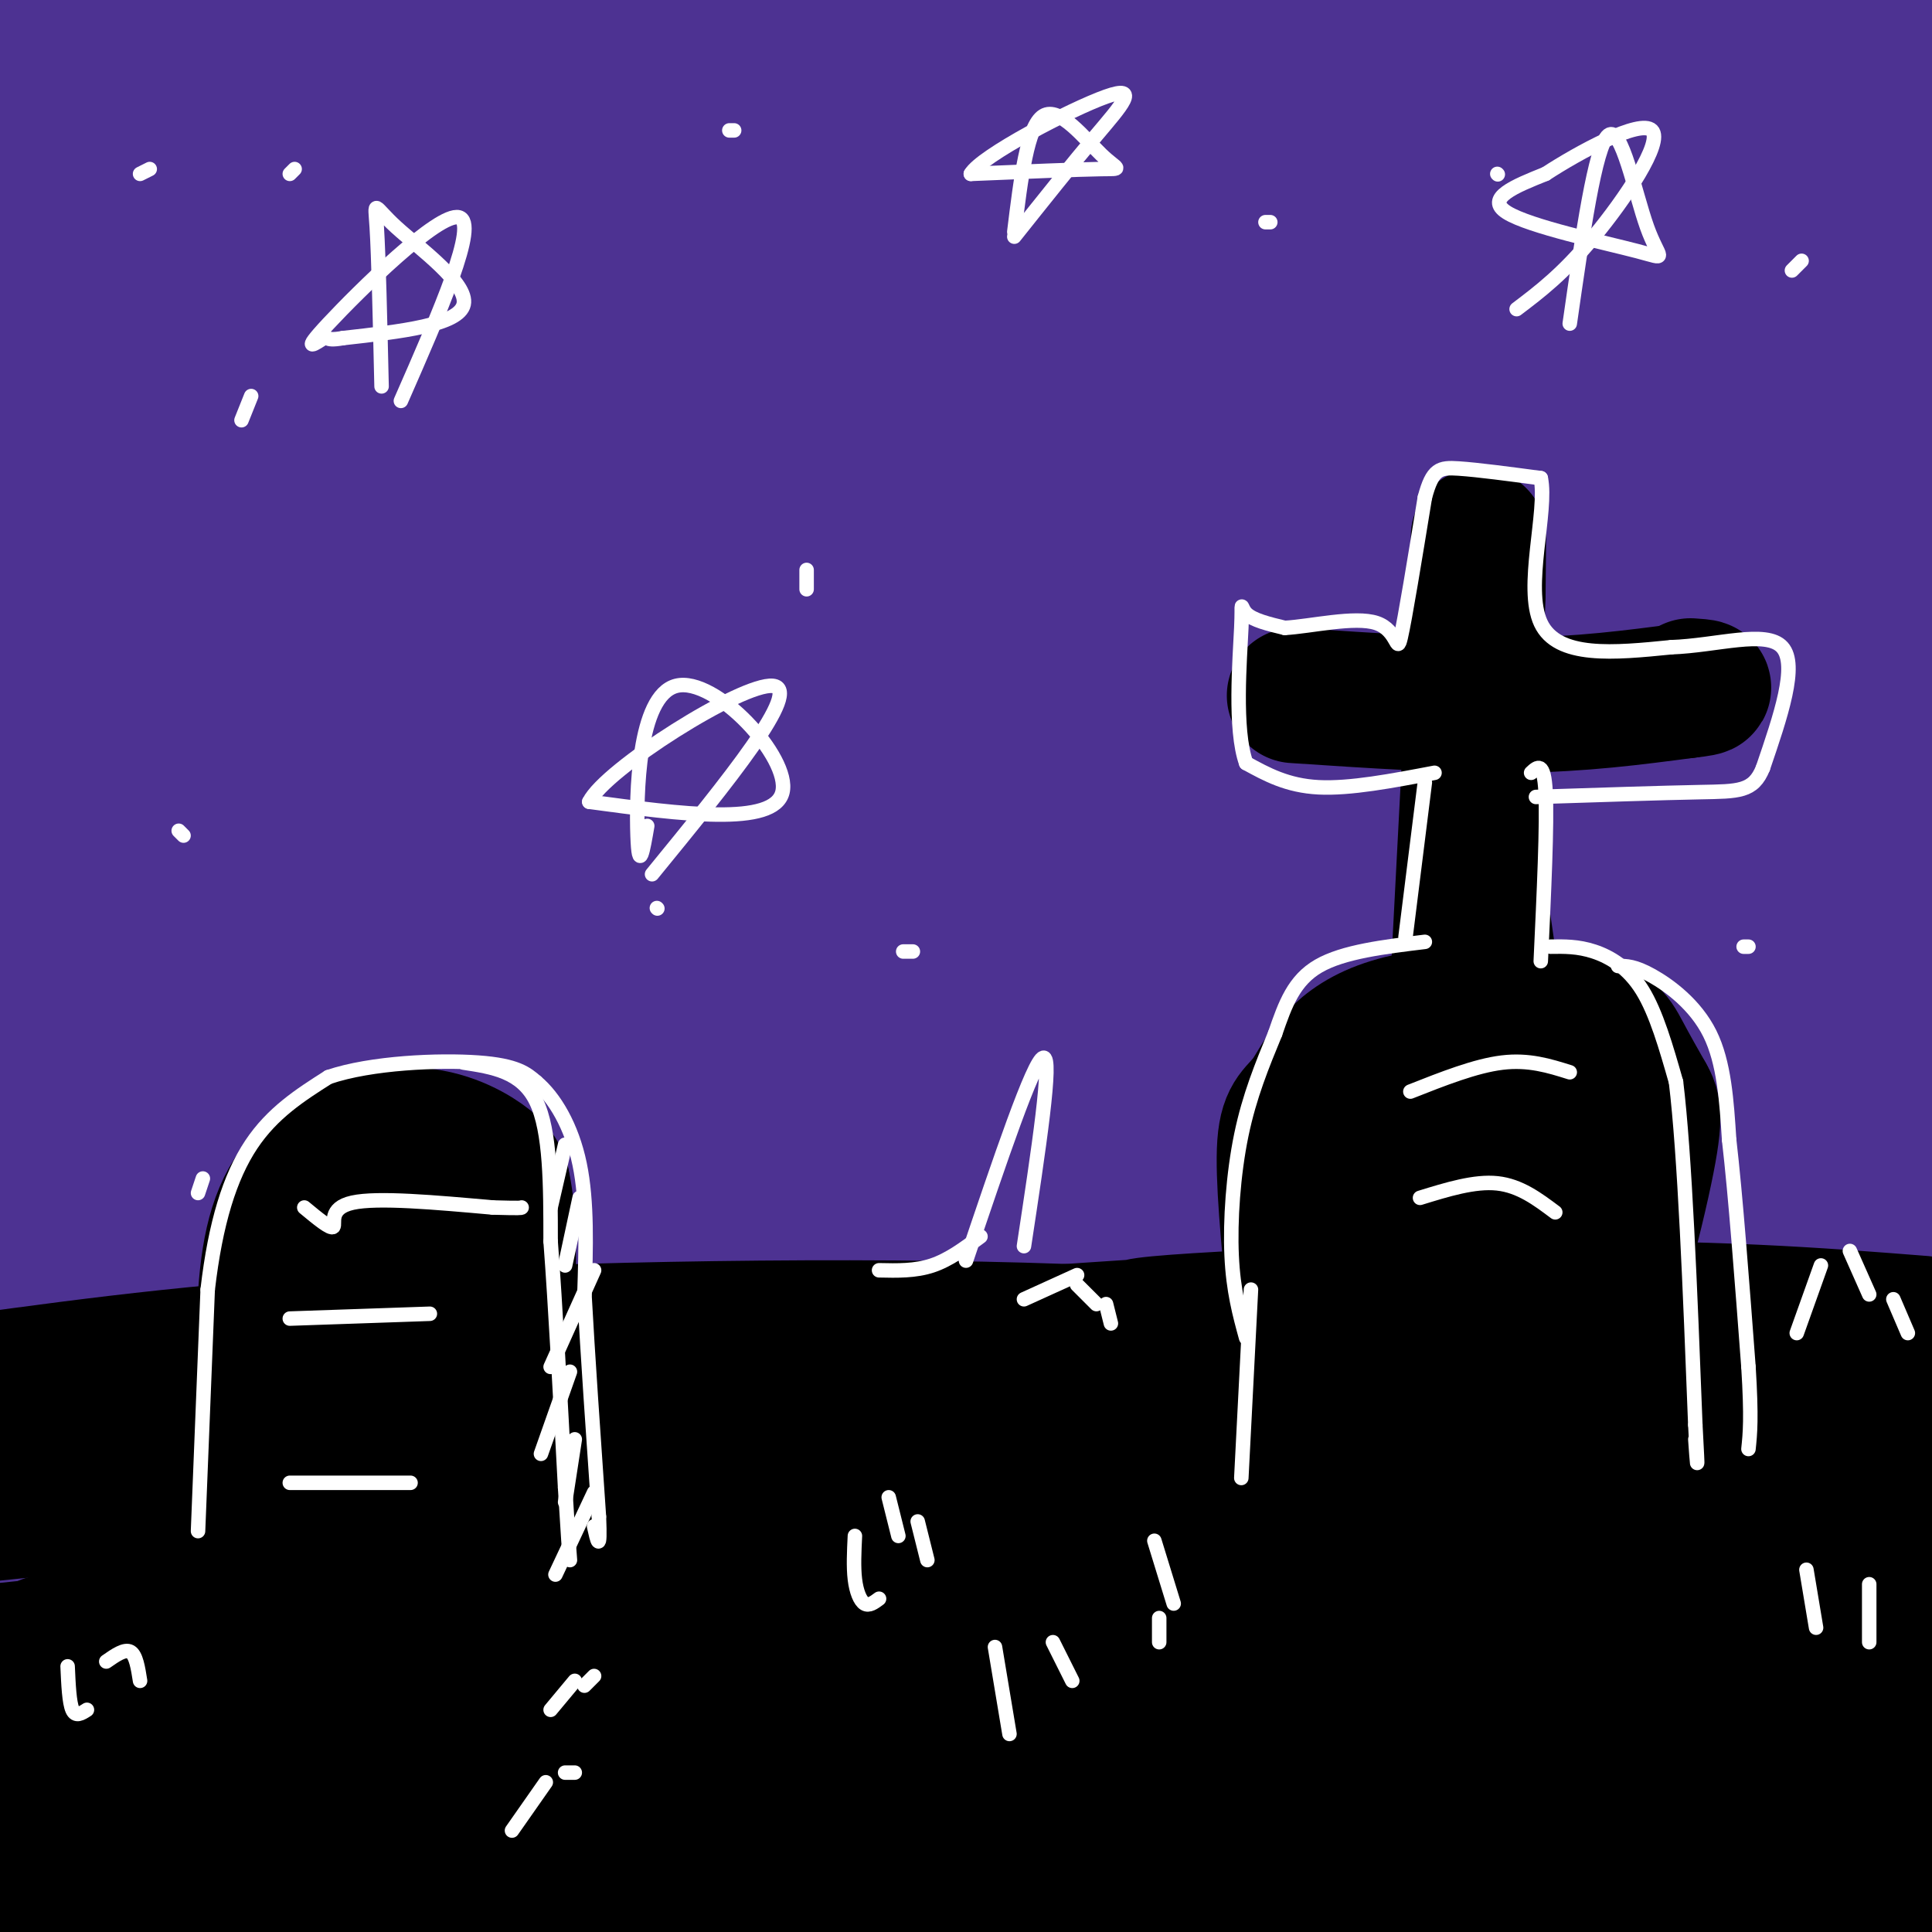 <svg viewBox='0 0 400 400' version='1.1' xmlns='http://www.w3.org/2000/svg' xmlns:xlink='http://www.w3.org/1999/xlink'><rect x="0" y="0" width="400" height="400" fill="#808080" stroke="none"/><g fill='none' stroke='#4d3292' stroke-width='28' stroke-linecap='round' stroke-linejoin='round'><path d='M83,12c-4.533,-2.133 -9.067,-4.267 -11,-6c-1.933,-1.733 -1.267,-3.067 -14,0c-12.733,3.067 -38.867,10.533 -65,18'/><path d='M5,18c0.000,0.000 66.000,-22.000 66,-22'/><path d='M33,5c0.000,0.000 -34.000,14.000 -34,14'/><path d='M7,18c0.000,0.000 71.000,-23.000 71,-23'/><path d='M68,3c0.000,0.000 -88.000,23.000 -88,23'/><path d='M28,7c0.000,0.000 23.000,-8.000 23,-8'/><path d='M4,9c0.000,0.000 41.000,-12.000 41,-12'/><path d='M73,1c-32.689,16.111 -65.378,32.222 -66,33c-0.622,0.778 30.822,-13.778 61,-24c30.178,-10.222 59.089,-16.111 88,-22'/><path d='M91,13c0.000,0.000 -95.000,40.000 -95,40'/><path d='M21,44c45.750,-13.667 91.500,-27.333 121,-35c29.500,-7.667 42.750,-9.333 56,-11'/><path d='M177,4c-38.333,10.667 -76.667,21.333 -107,32c-30.333,10.667 -52.667,21.333 -75,32'/><path d='M4,66c24.095,-8.310 48.190,-16.619 79,-25c30.810,-8.381 68.333,-16.833 91,-22c22.667,-5.167 30.476,-7.048 54,-10c23.524,-2.952 62.762,-6.976 102,-11'/><path d='M279,0c-42.498,6.070 -84.995,12.140 -116,18c-31.005,5.860 -50.517,11.509 -76,20c-25.483,8.491 -56.938,19.825 -54,19c2.938,-0.825 40.268,-13.807 112,-24c71.732,-10.193 177.866,-17.596 284,-25'/><path d='M368,0c-25.503,0.161 -51.005,0.321 -67,0c-15.995,-0.321 -22.482,-1.125 -76,7c-53.518,8.125 -154.067,25.178 -159,28c-4.933,2.822 85.749,-8.586 134,-13c48.251,-4.414 54.072,-1.832 86,1c31.928,2.832 89.964,5.916 148,9'/><path d='M392,19c-44.097,-3.286 -88.194,-6.571 -121,-7c-32.806,-0.429 -54.321,1.999 -80,5c-25.679,3.001 -55.522,6.575 -93,14c-37.478,7.425 -82.589,18.702 -76,19c6.589,0.298 64.880,-10.384 106,-15c41.120,-4.616 65.071,-3.166 90,-3c24.929,0.166 50.837,-0.953 91,2c40.163,2.953 94.582,9.976 149,17'/><path d='M300,33c-21.116,0.014 -42.232,0.027 -66,1c-23.768,0.973 -50.188,2.904 -78,7c-27.812,4.096 -57.016,10.357 -71,14c-13.984,3.643 -12.748,4.667 -23,7c-10.252,2.333 -31.991,5.974 -5,5c26.991,-0.974 102.712,-6.564 174,-5c71.288,1.564 138.144,10.282 205,19'/><path d='M309,56c-29.720,-1.113 -59.440,-2.226 -90,-2c-30.560,0.226 -61.958,1.792 -89,4c-27.042,2.208 -49.726,5.060 -75,10c-25.274,4.940 -53.137,11.970 -81,19'/><path d='M7,86c20.600,-1.867 41.200,-3.733 80,-6c38.800,-2.267 95.800,-4.933 153,-3c57.200,1.933 114.600,8.467 172,15'/><path d='M377,81c-18.086,-1.871 -36.172,-3.742 -62,-4c-25.828,-0.258 -59.397,1.098 -83,2c-23.603,0.902 -37.239,1.349 -73,7c-35.761,5.651 -93.647,16.504 -81,15c12.647,-1.504 95.828,-15.367 165,-22c69.172,-6.633 124.335,-6.038 159,-5c34.665,1.038 48.833,2.519 63,4'/><path d='M350,56c-37.314,-0.012 -74.628,-0.024 -101,1c-26.372,1.024 -41.801,3.084 -73,9c-31.199,5.916 -78.167,15.689 -77,16c1.167,0.311 50.468,-8.839 94,-15c43.532,-6.161 81.295,-9.332 123,-9c41.705,0.332 87.353,4.166 133,8'/><path d='M329,57c-54.417,0.250 -108.833,0.500 -165,6c-56.167,5.500 -114.083,16.250 -172,27'/><path d='M5,89c40.446,-2.583 80.893,-5.167 111,-7c30.107,-1.833 49.875,-2.917 93,-1c43.125,1.917 109.607,6.833 150,11c40.393,4.167 54.696,7.583 69,11'/><path d='M363,99c-27.179,-2.065 -54.357,-4.131 -84,-4c-29.643,0.131 -61.750,2.458 -90,5c-28.250,2.542 -52.643,5.298 -88,13c-35.357,7.702 -81.679,20.351 -128,33'/><path d='M79,135c31.933,-3.311 63.867,-6.622 92,-9c28.133,-2.378 52.467,-3.822 94,-3c41.533,0.822 100.267,3.911 159,7'/><path d='M392,116c-64.089,-5.133 -128.178,-10.267 -168,-13c-39.822,-2.733 -55.378,-3.067 -91,-1c-35.622,2.067 -91.311,6.533 -147,11'/><path d='M19,105c57.262,-2.583 114.523,-5.166 187,-1c72.477,4.166 160.168,15.080 175,16c14.832,0.920 -43.197,-8.153 -77,-13c-33.803,-4.847 -43.381,-5.467 -63,-6c-19.619,-0.533 -49.279,-0.978 -70,-1c-20.721,-0.022 -32.502,0.379 -57,3c-24.498,2.621 -61.714,7.463 -88,12c-26.286,4.537 -41.643,8.768 -57,13'/><path d='M46,133c55.778,-1.911 111.556,-3.822 166,-2c54.444,1.822 107.556,7.378 146,12c38.444,4.622 62.222,8.311 86,12'/><path d='M395,145c-33.732,-3.274 -67.464,-6.548 -102,-7c-34.536,-0.452 -69.875,1.917 -93,3c-23.125,1.083 -34.036,0.881 -68,6c-33.964,5.119 -90.982,15.560 -148,26'/><path d='M33,165c39.887,-4.976 79.774,-9.952 111,-13c31.226,-3.048 53.792,-4.167 95,-4c41.208,0.167 101.060,1.619 142,4c40.940,2.381 62.970,5.690 85,9'/><path d='M355,156c-57.565,0.018 -115.131,0.036 -148,1c-32.869,0.964 -41.042,2.875 -63,5c-21.958,2.125 -57.702,4.464 -90,9c-32.298,4.536 -61.149,11.268 -90,18'/><path d='M19,183c30.131,-2.917 60.262,-5.833 83,-8c22.738,-2.167 38.083,-3.583 80,-2c41.917,1.583 110.405,6.167 161,11c50.595,4.833 83.298,9.917 116,15'/><path d='M393,184c-23.356,-3.111 -46.711,-6.222 -82,-9c-35.289,-2.778 -82.511,-5.222 -140,0c-57.489,5.222 -125.244,18.111 -193,31'/><path d='M22,201c49.356,-5.956 98.711,-11.911 146,-14c47.289,-2.089 92.511,-0.311 136,2c43.489,2.311 85.244,5.156 127,8'/><path d='M403,182c-34.202,-4.221 -68.403,-8.441 -95,-10c-26.597,-1.559 -45.588,-0.456 -63,0c-17.412,0.456 -33.244,0.267 -78,8c-44.756,7.733 -118.434,23.390 -112,23c6.434,-0.390 92.981,-16.826 165,-25c72.019,-8.174 129.509,-8.087 187,-8'/><path d='M371,156c-40.822,-3.489 -81.644,-6.978 -131,-7c-49.356,-0.022 -107.244,3.422 -158,8c-50.756,4.578 -94.378,10.289 -138,16'/><path d='M7,154c70.375,-10.833 140.750,-21.667 166,-27c25.250,-5.333 5.375,-5.167 -20,-5c-25.375,0.167 -56.250,0.333 -86,4c-29.750,3.667 -58.375,10.833 -87,18'/><path d='M55,169c42.436,-0.768 84.872,-1.536 128,0c43.128,1.536 86.948,5.374 120,9c33.052,3.626 55.337,7.038 45,8c-10.337,0.962 -53.297,-0.526 -83,1c-29.703,1.526 -46.151,6.065 -62,9c-15.849,2.935 -31.100,4.267 -66,13c-34.900,8.733 -89.450,24.866 -144,41'/><path d='M12,247c42.625,-6.298 85.250,-12.595 112,-16c26.750,-3.405 37.625,-3.917 72,-5c34.375,-1.083 92.250,-2.738 139,-2c46.750,0.738 82.375,3.869 118,7'/><path d='M381,215c-55.489,-3.136 -110.979,-6.272 -141,-8c-30.021,-1.728 -34.574,-2.049 -79,3c-44.426,5.049 -128.725,15.466 -137,16c-8.275,0.534 59.473,-8.816 115,-14c55.527,-5.184 98.834,-6.203 127,-7c28.166,-0.797 41.190,-1.370 70,0c28.810,1.370 73.405,4.685 118,8'/><path d='M371,207c-16.533,-1.067 -33.067,-2.133 -72,-2c-38.933,0.133 -100.267,1.467 -162,7c-61.733,5.533 -123.867,15.267 -186,25'/><path d='M12,221c20.309,-3.212 40.619,-6.424 66,-9c25.381,-2.576 55.835,-4.515 93,-5c37.165,-0.485 81.043,0.484 129,4c47.957,3.516 99.994,9.580 100,9c0.006,-0.580 -52.019,-7.805 -106,-11c-53.981,-3.195 -109.918,-2.360 -139,-2c-29.082,0.360 -31.309,0.246 -54,4c-22.691,3.754 -65.845,11.377 -109,19'/><path d='M14,235c38.778,-1.200 77.556,-2.400 105,-3c27.444,-0.600 43.556,-0.600 92,3c48.444,3.600 129.222,10.800 210,18'/><path d='M383,241c-57.524,-0.286 -115.048,-0.571 -155,1c-39.952,1.571 -62.333,5.000 -80,7c-17.667,2.000 -30.619,2.571 -57,7c-26.381,4.429 -66.190,12.714 -106,21'/><path d='M28,271c48.702,-5.000 97.405,-10.000 127,-12c29.595,-2.000 40.083,-1.000 57,-1c16.917,0.000 40.262,-1.000 77,1c36.738,2.000 86.869,7.000 137,12'/><path d='M350,261c-49.489,-1.422 -98.978,-2.844 -136,-3c-37.022,-0.156 -61.578,0.956 -98,4c-36.422,3.044 -84.711,8.022 -133,13'/><path d='M4,277c79.833,-1.250 159.667,-2.500 233,0c73.333,2.500 140.167,8.750 207,15'/><path d='M382,287c-28.570,-0.811 -57.140,-1.621 -138,6c-80.860,7.621 -214.009,23.675 -237,26c-22.991,2.325 64.178,-9.078 104,-14c39.822,-4.922 32.298,-3.364 60,-4c27.702,-0.636 90.629,-3.468 140,-3c49.371,0.468 85.185,4.234 121,8'/><path d='M401,286c-45.185,-4.185 -90.369,-8.369 -123,-10c-32.631,-1.631 -52.708,-0.708 -86,1c-33.292,1.708 -79.798,4.202 -119,8c-39.202,3.798 -71.101,8.899 -103,14'/><path d='M12,295c95.978,-0.178 191.956,-0.356 202,-1c10.044,-0.644 -65.844,-1.756 -118,0c-52.156,1.756 -80.578,6.378 -109,11'/><path d='M16,303c46.006,-4.244 92.012,-8.488 116,-11c23.988,-2.512 25.958,-3.292 14,-5c-11.958,-1.708 -37.845,-4.345 -46,-5c-8.155,-0.655 1.423,0.673 11,2'/></g>
<g fill='none' stroke='#000000' stroke-width='28' stroke-linecap='round' stroke-linejoin='round'><path d='M50,372c0.000,0.000 -73.000,14.000 -73,14'/><path d='M2,394c39.642,-1.438 79.284,-2.877 124,-2c44.716,0.877 94.507,4.069 108,3c13.493,-1.069 -9.311,-6.400 -37,-10c-27.689,-3.600 -60.262,-5.469 -81,-6c-20.738,-0.531 -29.639,0.277 -51,4c-21.361,3.723 -55.180,10.362 -89,17'/><path d='M17,400c52.167,-3.417 104.333,-6.833 170,-8c65.667,-1.167 144.833,-0.083 224,1'/><path d='M384,385c-22.108,-3.167 -44.217,-6.335 -71,-10c-26.783,-3.665 -58.241,-7.828 -113,-4c-54.759,3.828 -132.820,15.646 -134,17c-1.180,1.354 74.520,-7.756 152,-11c77.480,-3.244 156.740,-0.622 236,2'/><path d='M343,360c-40.467,-2.444 -80.933,-4.889 -127,-3c-46.067,1.889 -97.733,8.111 -136,14c-38.267,5.889 -63.133,11.444 -88,17'/><path d='M36,381c28.956,-4.400 57.911,-8.800 101,-13c43.089,-4.200 100.311,-8.200 154,-8c53.689,0.200 103.844,4.600 154,9'/><path d='M389,352c-19.030,-3.048 -38.060,-6.095 -76,-9c-37.940,-2.905 -94.792,-5.667 -139,-7c-44.208,-1.333 -75.774,-1.238 -103,0c-27.226,1.238 -50.113,3.619 -73,6'/><path d='M4,342c43.500,-5.083 87.000,-10.167 158,-10c71.000,0.167 169.500,5.583 268,11'/><path d='M392,334c-16.697,-2.465 -33.393,-4.930 -62,-6c-28.607,-1.070 -69.123,-0.746 -105,1c-35.877,1.746 -67.113,4.915 -115,13c-47.887,8.085 -112.423,21.085 -95,21c17.423,-0.085 116.806,-13.254 172,-19c55.194,-5.746 66.198,-4.070 100,-3c33.802,1.070 90.401,1.535 147,2'/><path d='M358,327c-40.190,-2.660 -80.380,-5.320 -111,-6c-30.620,-0.680 -51.670,0.619 -67,1c-15.330,0.381 -24.939,-0.158 -62,4c-37.061,4.158 -101.573,13.011 -108,14c-6.427,0.989 45.231,-5.888 82,-10c36.769,-4.112 58.648,-5.461 109,-6c50.352,-0.539 129.176,-0.270 208,0'/><path d='M402,314c-39.633,-4.847 -79.266,-9.694 -155,-7c-75.734,2.694 -187.568,12.928 -216,15c-28.432,2.072 26.537,-4.019 62,-8c35.463,-3.981 51.418,-5.852 105,-5c53.582,0.852 144.791,4.426 236,8'/><path d='M381,307c-41.711,-3.178 -83.422,-6.356 -121,-8c-37.578,-1.644 -71.022,-1.756 -115,1c-43.978,2.756 -98.489,8.378 -153,14'/><path d='M12,312c9.956,-1.778 19.911,-3.556 53,-7c33.089,-3.444 89.311,-8.556 151,-9c61.689,-0.444 128.844,3.778 196,8'/><path d='M383,293c-34.976,-1.962 -69.952,-3.923 -124,-2c-54.048,1.923 -127.168,7.731 -145,8c-17.832,0.269 19.622,-5.000 45,-8c25.378,-3.000 38.679,-3.731 74,-2c35.321,1.731 92.663,5.923 125,9c32.337,3.077 39.668,5.038 47,7'/><path d='M403,307c-49.333,-5.167 -98.667,-10.333 -130,-13c-31.333,-2.667 -44.667,-2.833 -79,-3c-34.333,-0.167 -89.667,-0.333 -129,1c-39.333,1.333 -62.667,4.167 -86,7'/><path d='M3,296c38.673,-4.865 77.345,-9.730 148,-9c70.655,0.730 173.291,7.055 207,8c33.709,0.945 -1.511,-3.489 -32,-8c-30.489,-4.511 -56.247,-9.099 -98,-11c-41.753,-1.901 -99.501,-1.115 -141,1c-41.499,2.115 -66.750,5.557 -92,9'/><path d='M15,284c37.833,-3.167 75.667,-6.333 142,-6c66.333,0.333 161.167,4.167 256,8'/><path d='M398,274c-21.820,-1.721 -43.640,-3.442 -81,-3c-37.360,0.442 -90.262,3.046 -80,4c10.262,0.954 83.686,0.257 105,-1c21.314,-1.257 -9.482,-3.073 -50,-2c-40.518,1.073 -90.759,5.037 -141,9'/><path d='M151,281c-51.798,3.810 -110.792,8.833 -122,13c-11.208,4.167 25.369,7.476 38,8c12.631,0.524 1.315,-1.738 -10,-4'/><path d='M57,298c-2.209,-6.121 -2.733,-19.422 -2,-30c0.733,-10.578 2.722,-18.433 8,-24c5.278,-5.567 13.844,-8.845 21,-9c7.156,-0.155 12.902,2.813 16,5c3.098,2.187 3.549,3.594 4,5'/><path d='M104,245c1.036,4.372 1.625,12.802 1,23c-0.625,10.198 -2.464,22.164 -6,17c-3.536,-5.164 -8.768,-27.458 -12,-35c-3.232,-7.542 -4.463,-0.330 -6,4c-1.537,4.330 -3.381,5.779 -2,9c1.381,3.221 5.987,8.213 9,9c3.013,0.787 4.432,-2.632 5,-6c0.568,-3.368 0.284,-6.684 0,-10'/><path d='M93,256c-1.276,-2.587 -4.466,-4.054 -8,-4c-3.534,0.054 -7.413,1.630 -8,6c-0.587,4.370 2.118,11.534 5,14c2.882,2.466 5.941,0.233 9,-2'/><path d='M268,269c-1.231,-12.779 -2.462,-25.559 -2,-32c0.462,-6.441 2.618,-6.544 5,-10c2.382,-3.456 4.989,-10.267 15,-14c10.011,-3.733 27.426,-4.390 37,-3c9.574,1.390 11.307,4.826 13,8c1.693,3.174 3.347,6.087 5,9'/><path d='M341,227c1.328,2.373 2.149,3.804 -1,18c-3.149,14.196 -10.266,41.156 -16,39c-5.734,-2.156 -10.083,-33.430 -12,-46c-1.917,-12.570 -1.402,-6.438 -5,-5c-3.598,1.438 -11.309,-1.818 -17,-1c-5.691,0.818 -9.361,5.709 -12,9c-2.639,3.291 -4.246,4.981 -3,8c1.246,3.019 5.344,7.366 9,10c3.656,2.634 6.869,3.555 12,2c5.131,-1.555 12.180,-5.587 16,-9c3.820,-3.413 4.410,-6.206 5,-9'/><path d='M317,243c-0.924,-4.553 -5.734,-11.434 -10,-14c-4.266,-2.566 -7.986,-0.816 -12,2c-4.014,2.816 -8.320,6.698 -11,12c-2.680,5.302 -3.732,12.024 -1,16c2.732,3.976 9.250,5.205 14,5c4.750,-0.205 7.732,-1.844 12,-4c4.268,-2.156 9.822,-4.830 15,-9c5.178,-4.170 9.979,-9.837 10,-14c0.021,-4.163 -4.737,-6.823 -10,-8c-5.263,-1.177 -11.030,-0.870 -16,1c-4.970,1.870 -9.141,5.305 -11,9c-1.859,3.695 -1.406,7.650 -1,10c0.406,2.350 0.763,3.094 4,4c3.237,0.906 9.353,1.973 13,0c3.647,-1.973 4.823,-6.987 6,-12'/><path d='M319,241c0.219,-6.238 -2.232,-15.832 -5,-19c-2.768,-3.168 -5.852,0.090 -7,3c-1.148,2.910 -0.359,5.471 0,8c0.359,2.529 0.289,5.027 1,3c0.711,-2.027 2.203,-8.579 2,-18c-0.203,-9.421 -2.102,-21.710 -4,-34'/><path d='M306,184c-0.622,-20.444 -0.178,-54.556 0,-67c0.178,-12.444 0.089,-3.222 0,6'/><path d='M306,123c-0.833,17.167 -2.917,57.083 -5,97'/><path d='M268,144c16.250,1.083 32.500,2.167 46,2c13.500,-0.167 24.250,-1.583 35,-3'/><path d='M349,143c6.000,-0.667 3.500,-0.833 1,-1'/></g>
<g fill='none' stroke='#ffffff' stroke-width='3' stroke-linecap='round' stroke-linejoin='round'><path d='M41,317c0.000,0.000 2.000,-50.000 2,-50'/><path d='M43,267c1.600,-13.822 4.600,-23.378 9,-30c4.400,-6.622 10.200,-10.311 16,-14'/><path d='M68,223c8.844,-3.022 22.956,-3.578 31,-3c8.044,0.578 10.022,2.289 12,4'/><path d='M111,224c3.822,3.200 7.378,9.200 9,17c1.622,7.800 1.311,17.400 1,27'/><path d='M121,268c0.667,12.167 1.833,29.083 3,46'/><path d='M124,314c0.333,8.000 -0.333,5.000 -1,2'/><path d='M96,220c6.000,0.917 12.000,1.833 15,8c3.000,6.167 3.000,17.583 3,29'/><path d='M114,257c1.000,13.333 2.000,32.167 3,51'/><path d='M117,308c0.667,11.000 0.833,13.000 1,15'/><path d='M63,250c2.733,2.267 5.467,4.533 6,4c0.533,-0.533 -1.133,-3.867 4,-5c5.133,-1.133 17.067,-0.067 29,1'/><path d='M102,250c5.833,0.167 5.917,0.083 6,0'/><path d='M60,273c0.000,0.000 29.000,-1.000 29,-1'/><path d='M60,307c0.000,0.000 25.000,0.000 25,0'/><path d='M18,354c-1.167,0.750 -2.333,1.500 -3,0c-0.667,-1.500 -0.833,-5.250 -1,-9'/><path d='M22,344c1.917,-1.333 3.833,-2.667 5,-2c1.167,0.667 1.583,3.333 2,6'/><path d='M106,379c0.000,0.000 7.000,-10.000 7,-10'/><path d='M117,367c0.000,0.000 2.000,0.000 2,0'/><path d='M114,354c0.000,0.000 5.000,-6.000 5,-6'/><path d='M121,349c0.000,0.000 2.000,-2.000 2,-2'/><path d='M182,263c3.750,0.083 7.500,0.167 11,-1c3.500,-1.167 6.750,-3.583 10,-6'/><path d='M200,261c7.000,-20.750 14.000,-41.500 16,-42c2.000,-0.500 -1.000,19.250 -4,39'/><path d='M212,269c0.000,0.000 11.000,-5.000 11,-5'/><path d='M223,266c0.000,0.000 4.000,4.000 4,4'/><path d='M229,270c0.000,0.000 1.000,4.000 1,4'/><path d='M258,277c-1.333,-4.867 -2.667,-9.733 -3,-17c-0.333,-7.267 0.333,-16.933 2,-25c1.667,-8.067 4.333,-14.533 7,-21'/><path d='M264,214c2.111,-6.156 3.889,-11.044 9,-14c5.111,-2.956 13.556,-3.978 22,-5'/><path d='M321,196c2.844,-0.044 5.689,-0.089 9,1c3.311,1.089 7.089,3.311 10,8c2.911,4.689 4.956,11.844 7,19'/><path d='M347,224c1.833,15.000 2.917,43.000 4,71'/><path d='M351,295c0.667,12.333 0.333,7.667 0,3'/><path d='M259,267c0.000,0.000 -2.000,39.000 -2,39'/><path d='M292,226c6.750,-2.667 13.500,-5.333 19,-6c5.500,-0.667 9.750,0.667 14,2'/><path d='M294,248c5.667,-1.750 11.333,-3.500 16,-3c4.667,0.500 8.333,3.250 12,6'/><path d='M291,194c0.000,0.000 4.000,-32.000 4,-32'/><path d='M319,199c0.667,-14.250 1.333,-28.500 1,-35c-0.333,-6.500 -1.667,-5.250 -3,-4'/><path d='M297,160c-8.750,1.667 -17.500,3.333 -24,3c-6.500,-0.333 -10.750,-2.667 -15,-5'/><path d='M258,158c-2.512,-6.893 -1.292,-21.625 -1,-28c0.292,-6.375 -0.345,-4.393 1,-3c1.345,1.393 4.673,2.196 8,3'/><path d='M266,130c5.298,-0.286 14.542,-2.500 19,-1c4.458,1.500 4.131,6.714 5,3c0.869,-3.714 2.935,-16.357 5,-29'/><path d='M295,103c1.578,-5.933 3.022,-6.267 7,-6c3.978,0.267 10.489,1.133 17,2'/><path d='M319,99c1.444,6.756 -3.444,22.644 0,30c3.444,7.356 15.222,6.178 27,5'/><path d='M346,134c9.489,-0.333 19.711,-3.667 23,0c3.289,3.667 -0.356,14.333 -4,25'/><path d='M365,159c-2.000,4.956 -5.000,4.844 -13,5c-8.000,0.156 -21.000,0.578 -34,1'/><path d='M29,36c0.000,0.000 2.000,-1.000 2,-1'/><path d='M61,35c0.000,0.000 -1.000,1.000 -1,1'/><path d='M50,87c0.000,0.000 2.000,-5.000 2,-5'/><path d='M152,27c0.000,0.000 -1.000,0.000 -1,0'/><path d='M167,122c0.000,0.000 0.000,-4.000 0,-4'/><path d='M310,36c0.000,0.000 0.100,0.100 0.1,0.1'/><path d='M373,54c0.000,0.000 -2.000,2.000 -2,2'/><path d='M136,188c0.000,0.000 0.100,0.100 0.1,0.1'/><path d='M37,172c0.000,0.000 1.000,1.000 1,1'/><path d='M41,247c0.000,0.000 1.000,-3.000 1,-3'/><path d='M187,197c0.000,0.000 2.000,0.000 2,0'/><path d='M362,196c0.000,0.000 -1.000,0.000 -1,0'/><path d='M262,46c0.000,0.000 1.000,0.000 1,0'/><path d='M210,48c1.339,-10.964 2.679,-21.929 6,-24c3.321,-2.071 8.625,4.750 12,8c3.375,3.250 4.821,2.929 0,3c-4.821,0.071 -15.911,0.536 -27,1'/><path d='M201,36c2.071,-3.690 20.750,-13.417 28,-16c7.250,-2.583 3.071,1.976 -2,8c-5.071,6.024 -11.036,13.512 -17,21'/><path d='M79,80c-0.310,-13.512 -0.619,-27.024 -1,-33c-0.381,-5.976 -0.833,-4.417 4,0c4.833,4.417 14.952,11.690 14,16c-0.952,4.310 -12.976,5.655 -25,7'/><path d='M71,70c-4.365,0.793 -2.778,-0.726 -4,0c-1.222,0.726 -5.252,3.695 1,-3c6.252,-6.695 22.786,-23.056 27,-22c4.214,1.056 -3.893,19.528 -12,38'/><path d='M325,67c2.643,-18.432 5.285,-36.864 8,-39c2.715,-2.136 5.501,12.026 8,19c2.499,6.974 4.711,6.762 -2,5c-6.711,-1.762 -22.346,-5.075 -27,-8c-4.654,-2.925 1.673,-5.463 8,-8'/><path d='M320,36c6.738,-4.405 19.583,-11.417 22,-9c2.417,2.417 -5.595,14.262 -12,22c-6.405,7.738 -11.202,11.369 -16,15'/><path d='M134,171c-0.857,4.994 -1.714,9.988 -2,2c-0.286,-7.988 0.000,-28.958 8,-31c8.000,-2.042 23.714,14.845 22,22c-1.714,7.155 -20.857,4.577 -40,2'/><path d='M122,166c3.333,-6.756 31.667,-24.644 38,-24c6.333,0.644 -9.333,19.822 -25,39'/><path d='M209,359c0.000,0.000 -3.000,-18.000 -3,-18'/><path d='M218,340c0.000,0.000 4.000,8.000 4,8'/><path d='M240,335c0.000,0.000 0.000,5.000 0,5'/><path d='M239,319c0.000,0.000 4.000,13.000 4,13'/><path d='M374,325c0.000,0.000 2.000,12.000 2,12'/><path d='M387,328c0.000,0.000 0.000,12.000 0,12'/><path d='M182,331c-1.044,0.778 -2.089,1.556 -3,1c-0.911,-0.556 -1.689,-2.444 -2,-5c-0.311,-2.556 -0.156,-5.778 0,-9'/><path d='M184,310c0.000,0.000 2.000,8.000 2,8'/><path d='M190,315c0.000,0.000 2.000,8.000 2,8'/><path d='M335,200c1.711,0.000 3.422,0.000 7,2c3.578,2.000 9.022,6.000 12,12c2.978,6.000 3.489,14.000 4,22'/><path d='M358,236c1.333,11.500 2.667,29.250 4,47'/><path d='M362,283c0.667,10.667 0.333,13.833 0,17'/><path d='M372,276c0.000,0.000 5.000,-14.000 5,-14'/><path d='M383,259c0.000,0.000 4.000,9.000 4,9'/><path d='M392,269c0.000,0.000 3.000,7.000 3,7'/><path d='M117,237c0.000,0.000 -3.000,13.000 -3,13'/><path d='M120,248c0.000,0.000 -3.000,14.000 -3,14'/><path d='M123,263c0.000,0.000 -9.000,20.000 -9,20'/><path d='M118,284c0.000,0.000 -6.000,17.000 -6,17'/><path d='M119,298c0.000,0.000 -2.000,13.000 -2,13'/><path d='M123,309c0.000,0.000 -8.000,17.000 -8,17'/></g>
</svg>